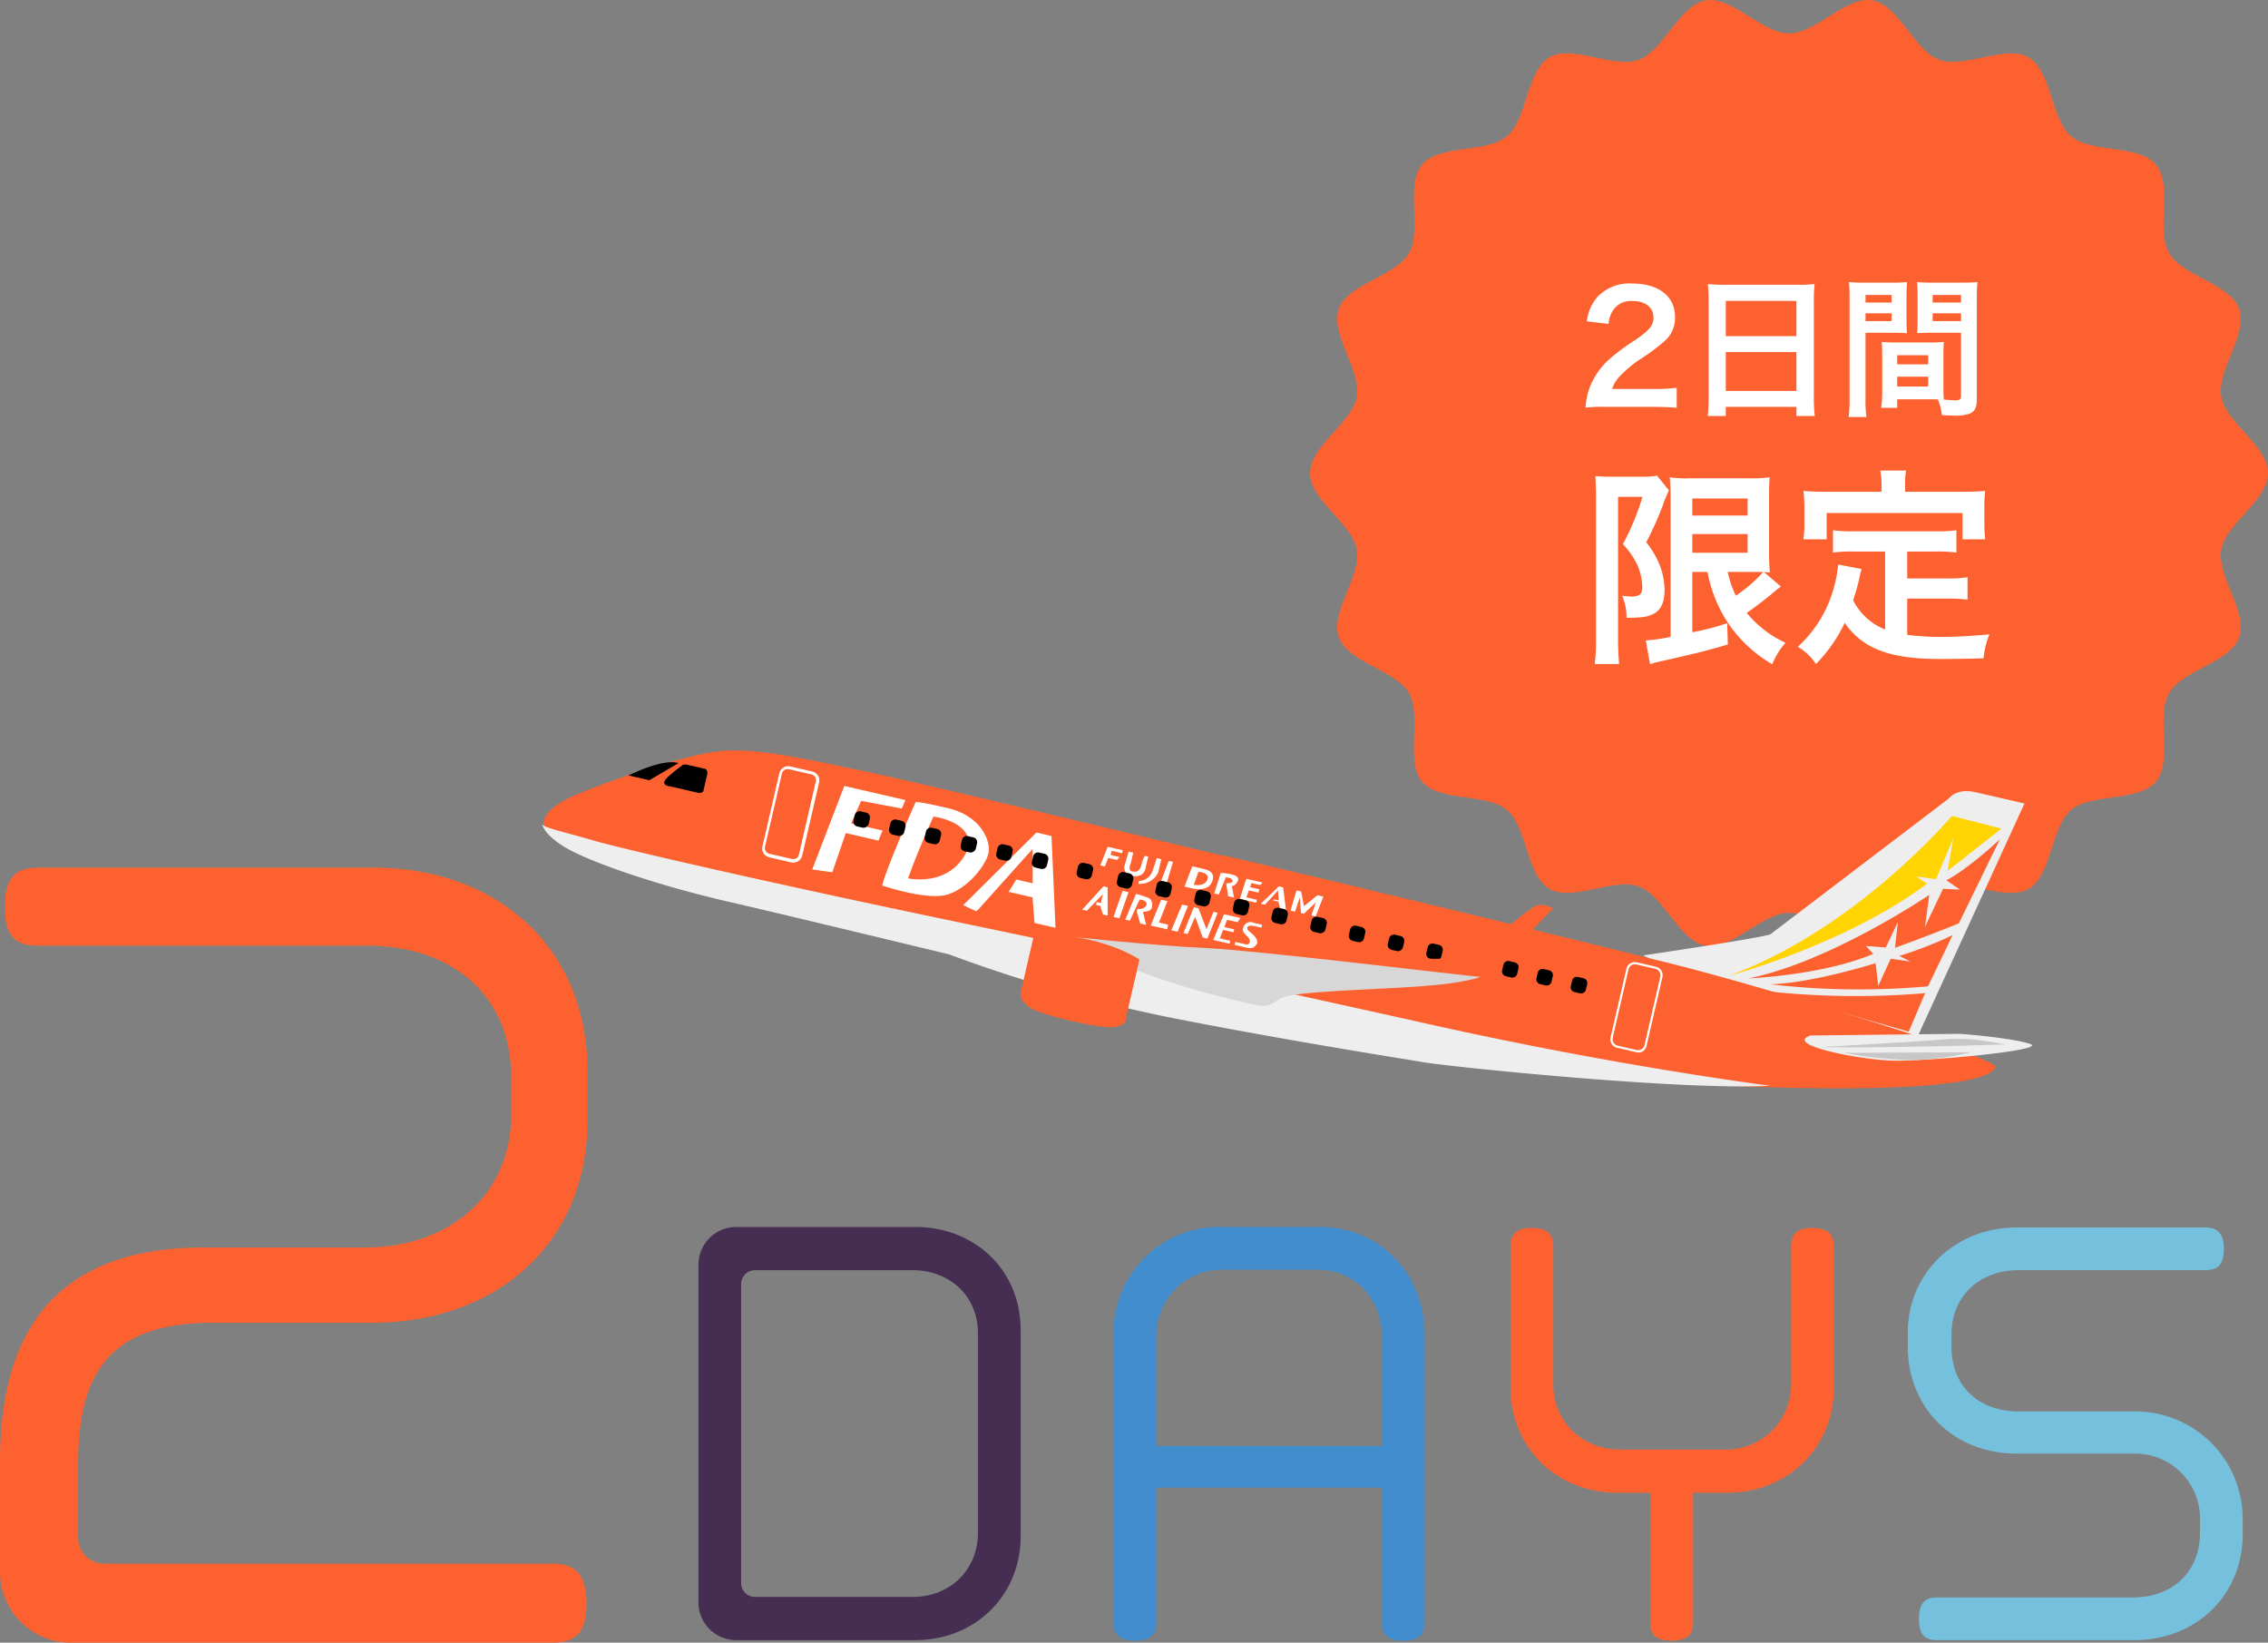<svg xmlns="http://www.w3.org/2000/svg" xmlns:xlink="http://www.w3.org/1999/xlink" width="388.285" height="281.214" viewBox="0 0 388.285 281.214"><rect x="0" y="0" width="388.285" height="281.214" fill="#808080" stroke="none"/><defs><style>.a{fill:none;}.b{fill:#fd612f;}.c{fill:#fff;}.d{fill:#75c1dd;}.e{fill:#428dcd;}.f{fill:#462d52;}.g{clip-path:url(#a);}.h{fill:#eee;}.i{fill:#ffd400;}.j{fill:#d7d7d7;}.k{fill:#c7c7c7;}</style><clipPath id="a"><rect class="a" width="257.054" height="72.983"/></clipPath></defs><g transform="translate(-241.715 -1165)"><g transform="translate(-314.591 -349)"><path class="b" d="M164,81c0,4.664-7.226,8.639-8,13.08-.8,4.568,4.623,10.772,3.076,15.031-1.576,4.336-9.724,5.591-12,9.533-2.3,3.98.674,11.677-2.259,15.176s-11.024,1.906-14.526,4.853-3.313,11.2-7.283,13.5c-3.934,2.28-10.979-1.988-15.305-.409-4.251,1.551-6.906,9.372-11.463,10.172-4.432.777-9.585-5.652-14.239-5.652s-9.807,6.43-14.239,5.651c-4.558-.8-7.213-8.62-11.464-10.172-4.326-1.579-11.371,2.688-15.305.409-3.971-2.3-3.791-10.56-7.283-13.5s-11.584-1.345-14.526-4.854.038-11.2-2.258-15.176c-2.277-3.942-10.425-5.2-12-9.533C3.377,104.85,8.8,98.647,8,94.08,7.226,89.639,0,85.663,0,81s7.226-8.638,8-13.08c.8-4.568-4.624-10.772-3.076-15.032,1.576-4.335,9.723-5.59,12-9.532,2.3-3.98-.674-11.676,2.259-15.176s11.024-1.906,14.526-4.854,3.312-11.2,7.282-13.5c3.934-2.28,10.979,1.987,15.306.409C60.549,8.686,63.2.865,67.761.065,72.193-.713,77.346,5.717,82,5.717S91.807-.713,96.239.065c4.558.8,7.213,8.62,11.463,10.172,4.327,1.578,11.372-2.689,15.306-.408,3.971,2.3,3.79,10.559,7.282,13.5s11.584,1.345,14.526,4.854-.038,11.2,2.26,15.175c2.275,3.942,10.424,5.2,12,9.533,1.547,4.26-3.875,10.463-3.076,15.031.776,4.441,8,8.416,8,13.08" transform="translate(780.591 1514)"/><path class="c" d="M-13.968-12.852A23.927,23.927,0,0,0-10.4-4.032,23.274,23.274,0,0,0-2.88,2.952,13.644,13.644,0,0,1-.612-.72,18.67,18.67,0,0,1-7.236-5.832c1.548-1.08,3.744-2.772,4.86-3.744a6.607,6.607,0,0,1,1.008-.756l-2.916-2.484a6.845,6.845,0,0,1,1.008.072,35.849,35.849,0,0,1-.144-3.924v-8.388c0-2.3.036-3.132.108-4a19.532,19.532,0,0,1-3.348.18h-10.3a18.436,18.436,0,0,1-3.456-.18c.108,1.368.144,2.232.144,3.852V-1.728a32.291,32.291,0,0,1-4.248.612l.72,4.068a16.838,16.838,0,0,1,1.836-.5C-16.632,1.26-14.22.684-10.476-.432l-.108-3.636A42.573,42.573,0,0,1-16.56-2.52V-12.852Zm7.776,0c.5,0,1.3,0,1.764.036a24.816,24.816,0,0,1-4.68,4.032,18.417,18.417,0,0,1-1.4-4.068ZM-16.56-25.416h9.468V-22.5H-16.56Zm0,6.084h9.468v3.2H-16.56ZM-33.048-1.224a32.252,32.252,0,0,1-.216,4.14h4.176c-.108-1.3-.18-2.628-.18-4.14V-25.7h4.176a42.66,42.66,0,0,1-3.348,8.1,13.632,13.632,0,0,1,2.52,3.672,9.811,9.811,0,0,1,.792,3.708c0,1.188-.468,1.584-1.872,1.584a12.328,12.328,0,0,1-1.584-.144A8.932,8.932,0,0,1-27.828-5c2.592,0,3.6-.144,4.572-.648q1.944-.918,1.944-4.1a12.29,12.29,0,0,0-.576-3.564,14.744,14.744,0,0,0-2.556-4.608,58.128,58.128,0,0,0,2.772-6.156,23.365,23.365,0,0,1,1.116-2.736l-2.052-2.52a12.076,12.076,0,0,1-2.628.18h-5.292a22.629,22.629,0,0,1-2.628-.108c.072,1.584.108,2.2.108,3.312Zm49.5-1.764a10.432,10.432,0,0,1-5.472-5c.54-1.692.756-2.52.936-3.24.324-1.476.324-1.512.5-2.124l-4-.756a22.315,22.315,0,0,1-.72,3.888A21.315,21.315,0,0,1,1.512-.036a9.8,9.8,0,0,1,3.1,2.952A25.5,25.5,0,0,0,9.54-4.14C12.492.216,17.208,2.052,25.632,2.052c2.844,0,4.716-.036,7.668-.108a14,14,0,0,1,1.008-4.1c-3.672.324-6.12.432-8.208.432a42.084,42.084,0,0,1-5.868-.36V-8.28h6.8a24.3,24.3,0,0,1,3.528.18v-3.852a18.466,18.466,0,0,1-3.528.216h-6.8v-4.608h4.716a25.809,25.809,0,0,1,3.708.18V-19.98a25.2,25.2,0,0,1-3.708.18H11.16a24.127,24.127,0,0,1-3.636-.18v3.816a25.627,25.627,0,0,1,3.636-.18h5.292Zm-.612-23.58h-9.4c-1.44,0-2.664-.036-3.96-.144.072.828.144,1.728.144,2.664v2.772a15.91,15.91,0,0,1-.18,2.844h4v-4.5H29.7v4.5h3.888a23.244,23.244,0,0,1-.144-2.808v-2.808a19.807,19.807,0,0,1,.144-2.664c-1.332.108-2.556.144-4,.144h-9.72v-1.368a10.931,10.931,0,0,1,.18-2.268H15.624a11.65,11.65,0,0,1,.216,2.3Z" transform="translate(862.591 1624.76)"/><path class="c" d="M-22.152.312c1.664,0,2.7.052,3.926.156V-2.964a27.318,27.318,0,0,1-3.8.208H-29.3A6.268,6.268,0,0,1-27.82-5.1a22.746,22.746,0,0,1,3.094-2.6,32.55,32.55,0,0,0,4.368-3.2,5.278,5.278,0,0,0,1.846-4.16c0-3.562-2.808-5.746-7.358-5.746a7.56,7.56,0,0,0-5.954,2.314,7.8,7.8,0,0,0-1.794,4.16l3.718.442a4.941,4.941,0,0,1,.806-2.392,3.674,3.674,0,0,1,3.3-1.534c2.21,0,3.588,1.092,3.588,2.86,0,1.326-.728,2.184-3.12,3.822a35.805,35.805,0,0,0-4.29,3.146,12.832,12.832,0,0,0-3.562,5.1A13.285,13.285,0,0,0-33.852.442,23.962,23.962,0,0,1-30.5.312Zm9.386-1.586a27.272,27.272,0,0,1-.156,3.146h3.094V.312H2.262v1.56H5.408a26.339,26.339,0,0,1-.156-3.146v-16.8a23.493,23.493,0,0,1,.13-2.652,20.921,20.921,0,0,1-2.808.13H-10.01a22.952,22.952,0,0,1-2.886-.13c.078.858.13,1.768.13,2.782Zm2.938-16.562H2.262V-11.8H-9.828Zm0,8.762H2.262v6.656H-9.828Zm37.258.6c0-1.014.026-1.664.078-2.34a20.91,20.91,0,0,1-2.418.1h-5.8a21.2,21.2,0,0,1-2.418-.1c.052.7.078,1.43.078,2.34v6.344a17.924,17.924,0,0,1-.182,2.6h2.756V-.988h5.512c.208,0,.7,0,1.456.026a9.875,9.875,0,0,1,.676,2.678c1.326.078,1.43.078,1.794.078A7.92,7.92,0,0,0,31.9,1.482c.936-.39,1.248-1.066,1.248-2.626v-17.03c0-1.3.026-1.95.1-2.886a23.323,23.323,0,0,1-2.678.1H25.584a22.247,22.247,0,0,1-2.652-.1c.052.806.078,1.534.078,2.418v3.978c0,1.118-.026,1.612-.078,2.366.65-.052,1.482-.078,2.392-.078h5.122V-1.508c0,.52-.234.7-.962.7-.468,0-1.4-.078-1.976-.13-.052-.676-.078-1.274-.078-2.262ZM25.584-18.85h4.862v1.3H25.584Zm0,3.146h4.862v1.326H25.584ZM19.526-8.528h5.3v1.56h-5.3Zm0,3.666h5.3v1.69h-5.3Zm-5.434-7.514H18.8c.91,0,1.716.026,2.392.078-.052-.572-.078-1.17-.078-2.366v-3.978c0-1.014.026-1.586.078-2.418a21.969,21.969,0,0,1-2.652.1h-4.6a23.615,23.615,0,0,1-2.678-.1,28.825,28.825,0,0,1,.1,2.912V-1.17a23.243,23.243,0,0,1-.156,3.224h3.042a22.552,22.552,0,0,1-.156-3.2Zm0-6.474h4.472v1.3H14.092Zm0,3.146h4.472v1.326H14.092Z" transform="translate(861.591 1583.344)"/></g><path class="b" d="M50.285-87.694v-8.639c0-20.864-15.322-34.719-36.675-34.719H-43.765c-3.912,0-5.7,1.793-5.7,6.683,0,5.053,1.793,6.683,5.7,6.683H12.47c14.833,0,24.776,8.639,24.776,22.657v6.194c0,13.692-10.432,22.82-25.1,22.82H-15.4c-26.406,0-34.882,15.648-34.882,36.512v18.908A12.106,12.106,0,0,0-38.061,1.63H44.254c3.912,0,5.868-1.63,5.868-6.683S48.166-11.9,44.254-11.9h-76.61a4.457,4.457,0,0,1-4.564-4.564V-28.525c0-14.344,3.912-24.613,23.146-24.613H13.447C34.8-53.138,50.285-66.83,50.285-87.694Z" transform="translate(292 1444.584)"/><path class="d" d="M28.667-17.313v-2.349A18.386,18.386,0,0,0,10.049-38.367H-9.613c-7.047,0-11.571-4.437-11.571-11.049v-2.175c0-6.351,4.611-10.962,11.484-10.962H22.229c2.088,0,3.219-.87,3.219-3.654,0-2.7-1.131-3.654-3.219-3.654H-10.048c-10.44,0-18.618,7.743-18.618,18.009v2.436c0,10.266,7.656,18.27,18.7,18.27H9.875A11.105,11.105,0,0,1,21.359-19.662v2.088c0,6.351-4.35,11.049-11.571,11.049H-23.62c-2.088,0-3.132.957-3.132,3.654,0,2.784,1.044,3.654,3.132,3.654H10.049C20.837.783,28.667-7.047,28.667-17.313Z" transform="translate(597 1445)"/><path class="b" d="M27.666-42.282V-66.555c0-2.088-.957-3.219-3.654-3.219-2.784,0-3.654,1.131-3.654,3.219v23.664A11.113,11.113,0,0,1,8.874-31.842H-8.874c-6.7,0-11.484-4.959-11.484-11.049V-66.555c0-2.088-.957-3.219-3.654-3.219-2.784,0-3.654,1.131-3.654,3.219v24.273c0,9.918,7.743,17.835,18.27,17.835h5.655V-2.262C-3.741-.174-2.871.87-.087.87c2.7,0,3.654-1.044,3.654-3.132V-24.447H9.4C19.923-24.447,27.666-32.364,27.666-42.282Z" transform="translate(528 1445)"/><path class="e" d="M26.622-2.262V-51.591c0-10.005-7.4-18.357-17.922-18.357H-8.613A18.034,18.034,0,0,0-26.622-51.5V-2.262c0,2.088.87,3.132,3.654,3.132,2.7,0,3.654-1.044,3.654-3.132V-25.317H19.314V-2.262c0,2.088.87,3.132,3.654,3.132C25.665.87,26.622-.174,26.622-2.262ZM19.314-32.451H-19.314V-51.069A11.205,11.205,0,0,1-8.178-62.64H8.265c6.786,0,11.049,5.394,11.049,11.484Z" transform="translate(459 1445)"/><path class="f" d="M28.449-16.965V-52.287c0-10.527-8.091-17.661-18.009-17.661H-20.184a6.462,6.462,0,0,0-6.525,6.525V-5.742A6.462,6.462,0,0,0-20.184.783H10.353C20.88.783,28.449-7.047,28.449-16.965Zm-7.308-.609c0,6.177-4.611,10.962-11.223,10.962H-16.965A2.379,2.379,0,0,1-19.4-9.048V-60.117a2.379,2.379,0,0,1,2.436-2.436H9.918c6.177,0,11.223,4.176,11.223,10.875Z" transform="translate(388 1445)"/><g transform="translate(348.157 1247.115) rotate(13)"><g class="g"><path class="h" d="M256.5,40.023s18.025-7.064,20.379-8.387L301.452,2.059S302.262,0,305.646,0h8.608l-8.829,42.892s-30.606,1.839-48.925-2.869" transform="translate(-67.788)"/><path class="b" d="M115.265,53.6c22.734,0,62.536.515,78.722.809s57.827,3.163,57.827,4.709-3.9,7.357-69.82,18.025c0,0-56.724,3.9-109.843,3.384S.2,78.468.2,73.98c0,0-.294-2.061,3.9-5.224S21.387,57.279,27.346,55.44C33.379,53.6,41.178,53.6,52.214,53.38s62.536.294,62.536.294" transform="translate(-0.051 -14.093)"/><path class="c" d="M128.739,57.739h2.649v.515h-1.839v.736h1.545l-.294.589h-1.545l-.221,1.545h-.809Zm3.679,0h.809v1.839s-.294,1.324.515,1.324,1.324-.294,1.324-1.545c0-1.324.294-1.545.294-1.545h.515v2.281s0,1.545-2.06,1.545a1.377,1.377,0,0,1-1.545-1.324Zm4.929,0h.809v2.354a3.473,3.473,0,0,1-2.869,2.649v-.515a2.455,2.455,0,0,0,1.839-2.06c.221-1.913.221-2.428.221-2.428m2.134,0h.736L140,61.344h-1.03Zm5.959,0c.809,0,2.354,0,2.06,1.839s-2.869,1.839-2.869,1.839h-1.545l.515-3.679Zm-.589.662-.294,2.354s1.839,0,2.06-1.324c.294-1.324-1.766-1.03-1.766-1.03m3.752-.662-.294,3.679h.809l.515-3.164h.809s1.324.515-.515,1.03l.809,2.06h1.03l-.809-1.839s.515,0,.809-1.03c.221-1.03-1.324-1.03-3.164-.736m7.063.515.294-.515h-2.869l-.294,3.605h2.869v-.515h-1.839l.147-1.251h1.692V58.99h-1.619l.074-.736Zm3.164-.515-2.354,3.605h.736l1.619-2.869.515,1.619h-.809l-.221.221h1.03l.515,1.03h1.03l-1.324-3.605Zm3.09,0-.221,3.605h.809l.221-2.575.809,2.575h.516L165.6,58.99l-.221,2.354h.736l.516-3.605H165.6l-1.839,2.354-1.03-2.354Zm-32.372,6.769L126.9,69.216h.809l2.06-3.384v1.545h-.736v.515h.736l.809,1.324h.809l-1.1-4.709Zm3.384,0h1.03l-.515,4.709h-1.03Zm2.354,0-.809,4.709h.809l.809-3.9s1.545-.294,1.324.809a1.459,1.459,0,0,1-1.324.809v.515l1.03,1.839h1.03l-1.03-2.06s1.324-.294,1.324-1.03-.294-1.545-1.324-1.545a14.468,14.468,0,0,0-1.839-.147m4.414,0h1.1l-.589,3.9h1.619v.809h-2.869Zm3.679,0h1.03l-.736,4.709h-1.1Zm2.06,0-.736,4.709h.736l.589-3.164,2.06,3.164h.809l.736-4.709H148.9l-.515,3.164-2.134-3.164Zm5.3,0-.809,4.709H152.8V68.7h-1.839l.515-3.384h1.839l.294-.809Z" transform="translate(-33.537 -15.215)"/><path class="c" d="M130.925,66.279h2.06v.514h-2.06Zm6.548-1.839v.514h-1.324s-1.03,0-1.03.515.515.516,1.324,1.031,1.03,1.029.809,1.544c-.294.516-.515.81-1.545.81h-2.06v-.515h1.839a.539.539,0,0,0,.515-.81c-.294-.809-1.839-.809-1.545-2.06A1.263,1.263,0,0,1,136,64.44ZM62.43,57.376H73.172l-.294,1.546-7.063.294-.809,4.121h5.518l-.294,1.839H64.49l-.736,7.063-3.458.294Zm18.025-.294c6.033,0,8.608,3.9,8.608,6.032,0,2.061-2.06,6.549-5.224,8.388s-10.962,1.03-11.256,1.03c0-3.164,2.354-15.157,2.354-15.157s-.515-.294,5.518-.294m-1.986,1.986s-1.324,6.549-1.839,11.257c0,0,6.254,0,8.387-5.518s-4.414-6.033-6.548-5.739M89.5,72.9l6.769-12.286L97.6,66.353H94.728l-.809,2.354h4.194L99.437,72.9h3.679L98.922,57.744H96.273L86.856,72.679l2.354.515M56.544,72.165h-3.9A1.554,1.554,0,0,1,51.1,70.619V57.744A1.553,1.553,0,0,1,52.645,56.2h3.9a1.554,1.554,0,0,1,1.545,1.544v12.8a1.571,1.571,0,0,1-1.545,1.619m-3.973-15.45a1.006,1.006,0,0,0-1.03,1.029v12.8a1,1,0,0,0,1.03,1.029h3.9a1,1,0,0,0,1.03-1.029v-12.8a1.006,1.006,0,0,0-1.03-1.029Z" transform="translate(-13.505 -14.853)"/><path d="M30.1,62.081V64.95s0,.515-1.03.515H24.357s-1.839.3-.809-1.324a22.986,22.986,0,0,1,2.06-2.649s0-.294,1.03-.294h2.649s.809-.147.809.884m-5.224-.81-4.194,3.973H17c.074,0,5-4.194,7.872-3.973" transform="translate(-4.493 -16.171)"/><path class="h" d="M0,80.979s.809,2.06,6.254,3.385c5.518,1.324,16.48,2.354,27.442,2.354s39.214.294,39.214.294a253.041,253.041,0,0,0,37.669,2.06c18.834-.515,41.053-2.06,45.762-2.354S200.557,81.494,214.9,77.3c0,0-25.9,2.649-59.372,2.869,0,0-42.377.294-78.207,1.03-35.829.809-62.757.809-67.98.515S.515,81.494,0,80.979" transform="translate(0 -20.429)"/><path class="i" d="M308.021,6.6S296.543,29.113,276.9,41.914c0,0,18.319-9.711,29.575-23.028l-2.059-.809,3.384-.294,1.324-7.578.293,5.739s6.549-8.093,7.357-9.123Z" transform="translate(-73.18 -1.744)"/><path class="b" d="M318.165,9.4s-4.194,6.254-7.357,8.9l2.649,1.03-2.87.515-1.544,7.063-.516-5.518S294.7,36.327,281.6,42.287c0,0,12.286-3.384,19.864-8.9l-1.545-1.03,3.384-.515,1.03-4.709.515,4.414s5.224-3.384,9.712-6.548Z" transform="translate(-74.422 -2.484)"/><path class="b" d="M315.345,33.6a65.3,65.3,0,0,1-8.093,5.518l2.061.515-3.385.294-1.029,5-1.325-3.679s-9.711,5.739-16.774,7.578a131.768,131.768,0,0,0,26.413-5.739Zm-2.354,10.741a142.4,142.4,0,0,1-26.118,5.739L311.741,51.4Z" transform="translate(-75.796 -8.88)"/><path class="c" d="M258.256,71.309h-3.384a1.475,1.475,0,0,1-1.471-1.471V57.771a1.475,1.475,0,0,1,1.471-1.471h3.384a1.476,1.476,0,0,1,1.471,1.471V69.837a1.389,1.389,0,0,1-1.471,1.471m-3.384-14.641a1.131,1.131,0,0,0-1.1,1.1V69.837a1.131,1.131,0,0,0,1.1,1.1h3.384a1.132,1.132,0,0,0,1.1-1.1V57.771a1.132,1.132,0,0,0-1.1-1.1Z" transform="translate(-66.969 -14.879)"/><path d="M72.166,65.349h-.883a.85.85,0,0,1-.883-.883v-.882a.85.85,0,0,1,.883-.884h.883a.85.85,0,0,1,.883.884v.882a.947.947,0,0,1-.883.883m6.254,0h-.883a.85.85,0,0,1-.883-.883v-.882a.85.85,0,0,1,.883-.884h.883a.85.85,0,0,1,.883.884v.882a.9.9,0,0,1-.883.883m6.254,0H83.79a.85.85,0,0,1-.883-.883v-.882a.85.85,0,0,1,.883-.884h.883a.85.85,0,0,1,.883.884v.882a.85.85,0,0,1-.883.883m6.327,0h-.882a.85.85,0,0,1-.884-.883v-.882a.85.85,0,0,1,.884-.884H91a.85.85,0,0,1,.883.884v.882a.947.947,0,0,1-.883.883m6.254,0h-.882a.85.85,0,0,1-.884-.883v-.882a.85.85,0,0,1,.884-.884h.882a.85.85,0,0,1,.883.884v.882a.9.9,0,0,1-.883.883m6.254,0h-.882a.85.85,0,0,1-.884-.883v-.882a.85.85,0,0,1,.884-.884h.882a.85.85,0,0,1,.883.884v.882a.85.85,0,0,1-.883.883m7.872,0H110.5a.85.85,0,0,1-.882-.883v-.882a.85.85,0,0,1,.882-.884h.883a.85.85,0,0,1,.883.884v.882a.894.894,0,0,1-.883.883m7.064,0h-.884a.85.85,0,0,1-.883-.883v-.882a.85.85,0,0,1,.883-.884h.884a.85.85,0,0,1,.882.884v.882a.894.894,0,0,1-.882.883m6.768,0h-.882a.85.85,0,0,1-.884-.883v-.882a.85.85,0,0,1,.884-.884h.882a.85.85,0,0,1,.883.884v.882a.85.85,0,0,1-.883.883m6.843,0h-.884a.85.85,0,0,1-.883-.883v-.882a.85.85,0,0,1,.883-.884h.884a.85.85,0,0,1,.882.884v.882a.947.947,0,0,1-.882.883m6.768,0h-.882a.85.85,0,0,1-.884-.883v-.882a.85.85,0,0,1,.884-.884h.882a.85.85,0,0,1,.883.884v.882a.85.85,0,0,1-.883.883m6.769,0h-.883a.85.85,0,0,1-.882-.883v-.882a.85.85,0,0,1,.882-.884h.883a.85.85,0,0,1,.883.884v.882a.85.85,0,0,1-.883.883m6.843,0h-.883a.85.85,0,0,1-.884-.883v-.882a.85.85,0,0,1,.884-.884h.883a.85.85,0,0,1,.882.884v.882a.894.894,0,0,1-.882.883m6.768,0h-.882a.85.85,0,0,1-.883-.883v-.882a.85.85,0,0,1,.883-.884h.882a.85.85,0,0,1,.883.884v.882a.85.85,0,0,1-.883.883m6.843,0h-.883a.85.85,0,0,1-.884-.883v-.882a.85.85,0,0,1,.884-.884h.883a.85.85,0,0,1,.882.884v.882a.894.894,0,0,1-.882.883m6.768,0h-.882a.85.85,0,0,1-.883-.883v-.882a.85.85,0,0,1,.883-.884h.882a.85.85,0,0,1,.883.884v.882a.85.85,0,0,1-.883.883" transform="translate(-18.605 -16.571)"/><path class="b" d="M206.978,62.544s.81.515,3.679-4.414c2.869-5,5.739-9.711,5.739-9.711a4.029,4.029,0,0,0-2.649,0c-1.324.515-7.357,9.417-9.711,11.256S168.5,67.031,168.5,67.031s36.124-2.649,38.478-4.488" transform="translate(-44.532 -12.735)"/><path class="j" d="M125.1,76.923s15.156-1.839,23.543-3.385,43.187-5.223,46.792-5.738c0,0-2.06,1.545-9.711,3.9-7.578,2.355-21.189,5.739-22.734,7.357-1.545,1.546-2.06,2.061-3.9,2.061s-21.409.514-33.99-4.194" transform="translate(-33.062 -17.918)"/><path class="b" d="M117.3,80.915V91.435s0,1.1,2.06,1.986,12.8.883,14.935,0c2.06-.883,1.545-1.4,1.545-2.575V81.209s-6.989-2.869-18.54-.294" transform="translate(-31 -21.101)"/><path class="h" d="M298.316,61.248l24.868-6.033s8.386-1.324,12.065-1.03-16.994,7.063-22.219,8.093c-5.3,1.1-18.907,1.619-14.714-1.03" transform="translate(-78.631 -14.309)"/><path class="k" d="M332.327,55.6s-20.894,5.518-30.827,7.579c0,0,16.186-4.709,19.349-5.739s5.224-1.544,11.478-1.839m-5.518,2.649s-15.672,3.679-21.189,5a78.248,78.248,0,0,0,11.257-1.324,48.226,48.226,0,0,0,9.932-3.679" transform="translate(-79.681 -14.694)"/><path d="M227.066,65.349h-.884a.85.85,0,0,1-.883-.883v-.882a.85.85,0,0,1,.883-.884h.884a.85.85,0,0,1,.883.884v.882a.85.85,0,0,1-.883.883m6.033,0h-.883a.85.85,0,0,1-.884-.883v-.882a.85.85,0,0,1,.884-.884h.883a.85.85,0,0,1,.882.884v.882a.85.85,0,0,1-.882.883m6.032,0h-.882a.85.85,0,0,1-.883-.883v-.882a.85.85,0,0,1,.883-.884h.882a.85.85,0,0,1,.883.884v.882a.85.85,0,0,1-.883.883" transform="translate(-59.543 -16.571)"/></g></g></g></svg>